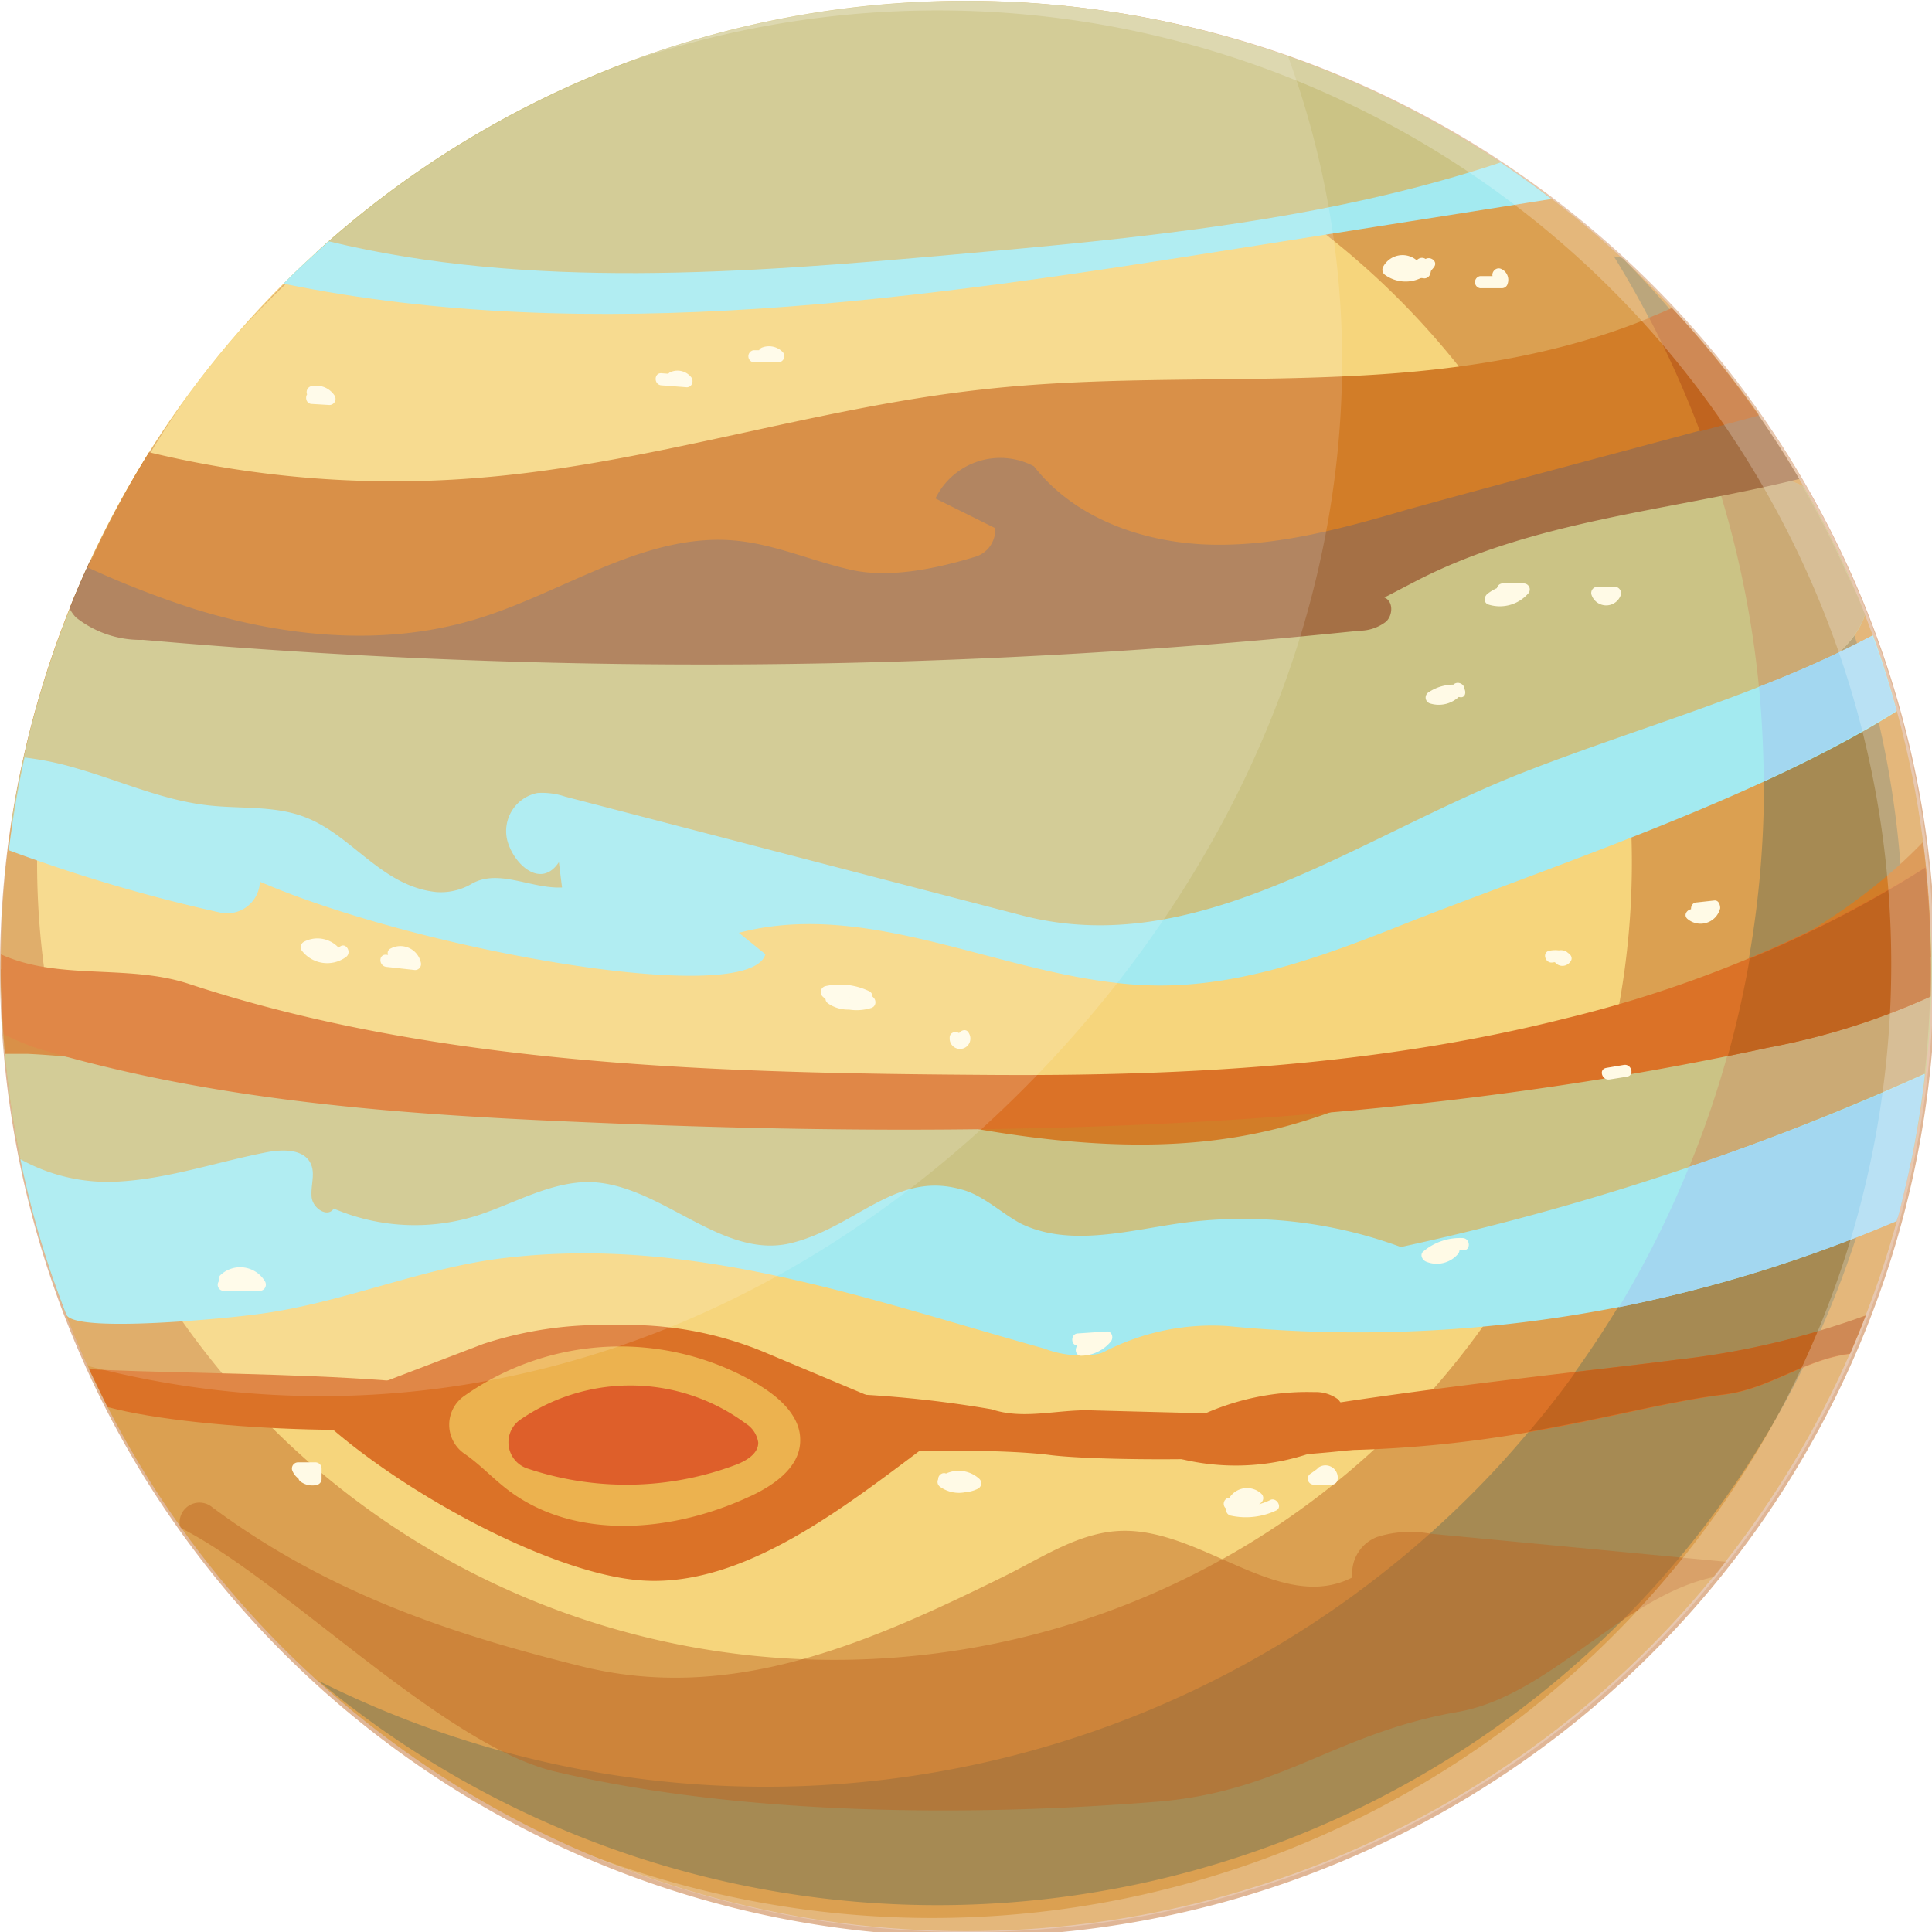 <?xml version="1.0" encoding="UTF-8"?> <svg xmlns="http://www.w3.org/2000/svg" xmlns:xlink="http://www.w3.org/1999/xlink" viewBox="0 0 110 110"> <defs> <style>.cls-1{mask:url(#mask);filter:url(#luminosity-noclip-2);}.cls-2{mix-blend-mode:multiply;fill:url(#radial-gradient);}.cls-3{isolation:isolate;}.cls-4{fill:#f6d57c;}.cls-5{fill:#bd6420;opacity:0.47;}.cls-6{fill:#a68a53;}.cls-7{fill:#cbc385;}.cls-8{fill:#cbaa75;}.cls-9{fill:#db7227;}.cls-10{fill:#a3eaf0;}.cls-11{fill:#d27d28;}.cls-12{fill:#a57045;}.cls-13{fill:#a3d7f0;}.cls-14{fill:#ecb24f;}.cls-15{fill:#de5f2a;}.cls-16{fill:#c0641f;}.cls-17{fill:#fffae6;}.cls-18,.cls-19{fill:#fff;}.cls-18{opacity:0.24;mix-blend-mode:screen;}.cls-19{opacity:0.15;}.cls-20{mask:url(#mask-2);}.cls-21{opacity:0.49;fill:url(#Ѕезым_нный_градиент_883);}.cls-22{filter:url(#luminosity-noclip);}</style> <filter id="luminosity-noclip" x="4.61" y="-8247.68" width="65.43" height="32766" filterUnits="userSpaceOnUse" color-interpolation-filters="sRGB"> <feFlood flood-color="#fff" result="bg"></feFlood> <feBlend in="SourceGraphic" in2="bg"></feBlend> </filter> <mask id="mask" x="4.61" y="-8247.68" width="65.43" height="32766" maskUnits="userSpaceOnUse"> <g class="cls-22"></g> </mask> <radialGradient id="radial-gradient" cx="-17.87" cy="-240.53" r="59.65" gradientTransform="matrix(0.03, -0.89, 0.91, -0.16, 242.86, -29.45)" gradientUnits="userSpaceOnUse"> <stop offset="0" stop-color="#fff"></stop> <stop offset="0.77"></stop> </radialGradient> <filter id="luminosity-noclip-2" x="4.61" y="6.47" width="65.43" height="64.78" filterUnits="userSpaceOnUse" color-interpolation-filters="sRGB"> <feFlood flood-color="#fff" result="bg"></feFlood> <feBlend in="SourceGraphic" in2="bg"></feBlend> </filter> <mask id="mask-2" x="4.61" y="6.47" width="65.43" height="64.78" maskUnits="userSpaceOnUse"> <g class="cls-1"> <path class="cls-2" d="M17.38,18.09c13.87-13.33,36-15.92,47.66-4S66.1,36.82,52.83,53.29C41.94,66.83,23.21,78.15,11.59,66.22S3.51,31.42,17.38,18.09Z"></path> </g> </mask> <radialGradient id="Ѕезым_нный_градиент_883" cx="-17.87" cy="-240.53" r="59.65" gradientTransform="matrix(0.03, -0.89, 0.91, -0.16, 242.86, -29.45)" gradientUnits="userSpaceOnUse"> <stop offset="0" stop-color="#fff"></stop> <stop offset="0.77" stop-color="#f3f9f7"></stop> </radialGradient> </defs> <g class="cls-3"> <g id="Слой_2" data-name="Слой 2"> <g id="Layer_1" data-name="Layer 1"> <circle class="cls-4" cx="55" cy="55" r="54.95"></circle> <path class="cls-5" d="M13.53,19a45.4,45.4,0,1,1-2.92,3.66A55.1,55.1,0,1,0,13.53,19Z"></path> <path class="cls-6" d="M85.12,83.69a56.79,56.79,0,0,1-67,12A55,55,0,0,0,92.44,14.76c-.25-.22-.34,0-.59-.22A57.29,57.29,0,0,1,85.12,83.69Z"></path> <path class="cls-7" d="M86.09,9.69A54.94,54.94,0,0,0,18,14.37a45,45,0,0,0,8.36,1.27c18,1.35,36-1.16,53.71-4A16.36,16.36,0,0,0,86.09,9.69Z"></path> <path class="cls-7" d="M109.8,51.13c-8.61,5.6-18.71,8.76-28.89,10.34-11.26,1.75-22.71,1.67-34.1,1.59C31.09,63,15,62.77.13,57.92A54.67,54.67,0,0,0,3.08,73c7.45.75,15.05-1.3,22.59-2,17.71-1.64,35.49,4.29,53.19,2.53,7.62-.75,15-2.93,22.38-5.09l7.56-2.22A55.34,55.34,0,0,0,110,55C110,53.7,109.89,52.41,109.8,51.13Z"></path> <path class="cls-7" d="M106.05,35.38a2.43,2.43,0,0,0,.13-.38,54.71,54.71,0,0,0-3.51-7.32,10.63,10.63,0,0,0-5.58-.84,28.69,28.69,0,0,0-7.21,2.07l-9.42,3.63c-2.32.9-4.65,1.79-7,2.48-7.94,2.3-16.33,2.29-24.6,2.27-11.14,0-22.29-.07-33.43-.43-3.89-.13-8.23-.53-11.24-2.72A54.7,54.7,0,0,0,.63,47l28.15,4.79a4.85,4.85,0,0,0,2.62,0,1.69,1.69,0,0,0,1.06-2.11c-.27-.56-1-1-.87-1.59s1-.74,1.6-.68c10.64.93,20.7,6.64,31.36,5.93,12.24-.81,22.3-9.84,34-13.46C101.43,39,104.78,38.1,106.05,35.38Z"></path> <path class="cls-8" d="M109.78,51.15A61.83,61.83,0,0,1,99.2,56.59a56.73,56.73,0,0,1-4.84,13.83q3.45-.94,6.88-2l7.54-2.21A55.44,55.44,0,0,0,109.78,51.15Z"></path> <path class="cls-8" d="M100.17,39.35c2.42-.77,4.84-1.75,5.88-4a2.32,2.32,0,0,0,.13-.37c-.3-.76-.62-1.52-1-2.27l-.3-.67c-.21-.46-.43-.91-.65-1.36s-.36-.73-.55-1.09-.24-.44-.35-.66c-.24-.43-.47-.86-.71-1.28a10.34,10.34,0,0,0-5.08-.86A57.06,57.06,0,0,1,100.17,39.35Z"></path> <path class="cls-9" d="M54,81.39,43.38,76.93a20.24,20.24,0,0,0-8.33-1.48,21.76,21.76,0,0,0-7.54,1.07l-9.79,3.74c4.35,4.29,13.42,9.32,18.76,9.72C42.82,90.46,49.11,84.93,54,81.39Z"></path> <path class="cls-9" d="M74.84,79.26a14.44,14.44,0,0,0-9.48,3.2,13.2,13.2,0,0,0,9,.36,3.66,3.66,0,0,0,1.89-1.15,1.55,1.55,0,0,0-.07-2A2.12,2.12,0,0,0,74.84,79.26Z"></path> <path class="cls-9" d="M56.46,80.24c1.8.61,3.76,0,5.66.06,2.71.08,18.54.46,21.26.54-2.7,2.48-20,2.47-23.62,2-3.38-.43-12.42-.34-16.32.75.84-1.57.21-4,2-4.29A65,65,0,0,1,56.46,80.24Z"></path> <path class="cls-5" d="M81.43,87.32a6.29,6.29,0,0,0-3,.18A2.21,2.21,0,0,0,77,89.81c-4.1,2.11-8.57-2.81-13.18-2.65-2.35.08-4.42,1.48-6.53,2.53C49.38,93.6,41.6,97,33.05,94.86c-6.9-1.72-14.2-4-21-9.07a1.13,1.13,0,0,0-1.81,1.07.35.35,0,0,0,.06.14c5.93,3,14.91,12.36,21.32,13.87,10.52,2.49,23.51,2.58,34.28,1.71C73,102,76,98.69,83,97.47c5.28-.93,9.36-6.57,14.57-7.68.24-.28.46-.58.69-.87Z"></path> <path class="cls-9" d="M6.12,80.11c5.28,1.43,18.32,1.79,20.73.53,5-2.6-16.12-2.31-21.78-2.69Q5.58,79,6.12,80.11Z"></path> <path class="cls-9" d="M95.45,77.42C89.2,78.23,71.86,79.94,65.9,82c16.53,2,25.35-1.74,32.26-2.59,2.58-.31,4.59-2,7.17-2.32.31-.72.61-1.44.89-2.17A46.5,46.5,0,0,1,95.45,77.42Z"></path> <path class="cls-10" d="M79.76,71a26,26,0,0,0-12.6-1.35c-3,.43-6.31,1.36-9.07,0C56.91,69,55.92,68,54.65,67.7c-3.69-1-5.89,2.14-9.58,3.07-4,1-7.45-3.4-11.54-3.47-2.21,0-4.21,1.2-6.31,1.89A11.75,11.75,0,0,1,19,68.81c-.33.54-1.21,0-1.26-.68s.22-1.31-.05-1.88c-.38-.82-1.54-.82-2.43-.66-2.83.54-5.59,1.51-8.46,1.68A10.24,10.24,0,0,1,1.16,66a53.59,53.59,0,0,0,2.61,8.84c.43,1.11,9.59.17,10.76,0,4.85-.59,9.37-2.64,14.15-3.21,10.78-1.29,20.6,2.32,30.77,5.15a5.82,5.82,0,0,0,3.13.3,1.88,1.88,0,0,0,.3-.12,13.36,13.36,0,0,1,7-1.46,77,77,0,0,0,38.09-6,54.88,54.88,0,0,0,1.6-8.36A148,148,0,0,1,79.76,71Z"></path> <path class="cls-11" d="M.28,60,1.54,60c10.59.49,21.35,5.06,31.46,1.9A137.47,137.47,0,0,1,.05,55.18C.06,56.8.14,58.39.28,60Z"></path> <path class="cls-11" d="M109.94,54.51a56.76,56.76,0,0,0-.45-6.57c-5.57,5.79-13.76,9.15-21.77,10.93-10.31,2.28-13.79,9.22-34.66,4.92C69,62.15,88.59,61.63,103.88,57A29.58,29.58,0,0,0,109.94,54.51Z"></path> <path class="cls-10" d="M106.64,36.17c-6.14,3.28-13.33,5.24-19.81,7.77-9.61,3.74-18.66,10.78-28.64,8.18l-26-6.76a4.13,4.13,0,0,0-1.59-.21,2.21,2.21,0,0,0-1.72,2.69c.37,1.39,1.92,2.79,2.94,1.25L32,50.53c-1.76.08-3.58-1.07-5.11-.23a3.47,3.47,0,0,1-2.05.49c-3.13-.33-4.79-3.25-7.49-4.27-1.71-.66-3.62-.46-5.44-.66-2.61-.28-5-1.38-7.57-2.12a17.25,17.25,0,0,0-2.94-.61q-.57,2.59-.9,5.28a91.4,91.4,0,0,0,12,3.54,1.87,1.87,0,0,0,2.3-1.75v0c9.08,3.93,27.88,7.23,28.78,4.13l-1.51-1.22c7.8-2.05,15.72,2.91,23.78,3,4.8.05,9.43-1.64,13.88-3.41,7.9-3.14,20.34-7.19,28.27-12.21C107.6,39,107.15,37.57,106.64,36.17Z"></path> <path class="cls-12" d="M102.44,27.27q-1.48-2.52-3.21-4.88c-8.16,2.57-16.51,4.57-25,4C68,26,61.8,24.29,55.66,25.32c-4.54.77-14.33.74-18.62,2.43C25.58,32.24,16.91,35.6,5.15,31.88c-.42.9-.82,1.82-1.19,2.76a2.24,2.24,0,0,0,.36.51,5.9,5.9,0,0,0,3.82,1.28,363.41,363.41,0,0,0,69.26-.52,2.49,2.49,0,0,0,1.52-.52c.4-.38.41-1.17-.1-1.37l1.69-.88C87.24,29.62,95.05,29.09,102.44,27.27Z"></path> <path class="cls-11" d="M95.19,17.54C89.88,20,83.88,21,78,21.35c-7.36.45-14.77,0-22.11.83-9.53,1.05-18.77,4.19-28.33,5A59.33,59.33,0,0,1,8.49,25.75,55.08,55.08,0,0,0,5,32.31a54,54,0,0,0,6,2.34c5.22,1.63,10.93,2.19,16.17.58,4.95-1.51,9.56-4.93,14.71-4.45,2.26.21,4.39,1.18,6.61,1.67s4.92-.1,7.1-.77a1.6,1.6,0,0,0,1.07-1.61l-3.4-1.69a4.1,4.1,0,0,1,5.61-1.83c2.34,3,6.29,4.37,10.09,4.46s7.52-.93,11.18-2c6.69-1.85,13.36-3.59,20-5.4A54.85,54.85,0,0,0,95.19,17.54Z"></path> <path class="cls-10" d="M70.53,14.14l17.81-2.81c-.94-.72-1.91-1.42-2.9-2.08-10,3.33-20.68,4.32-31.21,5.25-11.82,1.05-24.13,2-35.51-.76-.88.78-1.75,1.57-2.58,2.41C33.77,19.77,52.53,17,70.53,14.14Z"></path> <path class="cls-13" d="M96.17,66.43a56.64,56.64,0,0,1-4,8A82.32,82.32,0,0,0,108,69.52c0-.1.06-.19.08-.28.08-.29.15-.57.22-.86.14-.58.28-1.17.41-1.76,0-.17.07-.34.11-.52.33-1.63.59-3.28.78-4.94A141.89,141.89,0,0,1,96.17,66.43Z"></path> <path class="cls-13" d="M106.6,36.19a61.76,61.76,0,0,1-6.45,2.91q.25,2.67.27,5.37a67.13,67.13,0,0,0,7.55-4C107.58,39,107.12,37.6,106.6,36.19Z"></path> <path class="cls-14" d="M43.23,78.87c1.17.71,2.36,1.78,2.33,3.15,0,1.55-1.57,2.61-3,3.24-4.37,2-9.88,2.46-13.68-.46-.82-.63-1.53-1.4-2.39-2h0a2,2,0,0,1-.1-3.29,15.37,15.37,0,0,1,16.85-.64Z"></path> <path class="cls-15" d="M41.92,83.39a17.69,17.69,0,0,1-11.86.23,1.57,1.57,0,0,1-.48-2.76,11.05,11.05,0,0,1,12.88.19,1.54,1.54,0,0,1,.71,1.08C43.18,82.76,42.51,83.16,41.92,83.39Z"></path> <path class="cls-9" d="M56.26,61.2C41,61.1,25,60.72,10.7,56,7.24,54.88,3.36,55.84.06,54.34c0,.22,0,.44,0,.66,0,1.31.06,2.6.15,3.88a12.92,12.92,0,0,0,2.55,1c9.78,2.82,20,3.57,30.19,4,22.65,1,45.53.57,67.69-4.23a40.09,40.09,0,0,0,9.28-2.92c0-.58,0-1.15,0-1.73a55.13,55.13,0,0,0-.28-5.63A69.67,69.67,0,0,1,89.07,58C78.38,60.69,67.28,61.28,56.26,61.2Z"></path> <path class="cls-16" d="M96.79,24.56l3.34-.9a54.85,54.85,0,0,0-4.94-6.12c-.43.2-.87.37-1.3.55A57.56,57.56,0,0,1,96.79,24.56Z"></path> <path class="cls-16" d="M105.33,77.07c.31-.72.61-1.44.89-2.17a46.5,46.5,0,0,1-10.77,2.52c-1.43.19-3.43.42-5.74.69q-1.24,1.74-2.66,3.4c4.45-.77,8-1.74,11.11-2.12C100.74,79.08,102.75,77.38,105.33,77.07Z"></path> <path class="cls-16" d="M109.62,49.4a63.93,63.93,0,0,1-10,5.18,56.89,56.89,0,0,1-1.25,5.55c.77-.16,1.54-.31,2.3-.48a40.31,40.31,0,0,0,9.25-2.91A54.53,54.53,0,0,0,109.62,49.4Z"></path> <path class="cls-17" d="M86.32,33.25a2.68,2.68,0,0,0-1.62.55c-.23.18-.24.55.08.63A2.15,2.15,0,0,0,87,33.8a.34.34,0,0,0-.24-.58H85.51a.35.35,0,0,0,0,.69h1.22l-.25-.58a1.49,1.49,0,0,1-1.52.45l.09.63a2.15,2.15,0,0,1,1.27-.47C86.76,33.92,86.76,33.23,86.32,33.25Z"></path> <path class="cls-17" d="M91.94,33.41h-1a.35.35,0,0,0-.33.44.88.88,0,0,0,1.68,0c.09-.43-.58-.61-.66-.18a.19.19,0,0,1-.36,0l-.33.44h1A.35.35,0,0,0,91.94,33.41Z"></path> <path class="cls-17" d="M83.1,39a2.58,2.58,0,0,0-1.77.42.35.35,0,0,0,.09.63,1.67,1.67,0,0,0,1.89-.67c.25-.36-.34-.71-.6-.35a1,1,0,0,1-1.11.36c0,.21.05.42.08.63a2,2,0,0,1,1.42-.33C83.54,39.79,83.53,39.1,83.1,39Z"></path> <path class="cls-17" d="M37.66,21.94l1.44.11c.32,0,.42-.39.24-.59a1,1,0,0,0-1.15-.28c-.4.16-.23.83.19.66a.37.37,0,0,1,.47.11l.25-.59-1.44-.11C37.22,21.22,37.22,21.91,37.66,21.94Z"></path> <path class="cls-17" d="M42.9,20.63h1.42a.35.35,0,0,0,.24-.59,1.09,1.09,0,0,0-1.15-.26c-.41.14-.23.81.19.66a.4.4,0,0,1,.47.09c.08-.2.16-.4.25-.59H42.9A.35.35,0,0,0,42.9,20.63Z"></path> <path class="cls-17" d="M17.76,23l1,.06a.35.35,0,0,0,.3-.52A1.25,1.25,0,0,0,17.68,22a.35.35,0,0,0,.19.67.52.52,0,0,1,.62.23l.3-.52-1-.06C17.31,22.28,17.32,23,17.76,23Z"></path> <path class="cls-17" d="M47.16,57.14A2,2,0,0,0,49.58,57a.36.36,0,0,0-.06-.55,3.84,3.84,0,0,0-2.54-.3.35.35,0,0,0-.15.58,2.8,2.8,0,0,0,2.77.66c.43-.13.24-.8-.18-.66a2.1,2.1,0,0,1-2.1-.49l-.15.57a3.08,3.08,0,0,1,2,.24l-.07-.54a1.34,1.34,0,0,1-1.59.07C47.13,56.31,46.79,56.9,47.16,57.14Z"></path> <path class="cls-17" d="M54.07,59.1a.59.59,0,1,0,1.09-.28c-.19-.4-.78,0-.6.35l.2-.07C54.74,58.65,54.05,58.65,54.07,59.1Z"></path> <path class="cls-17" d="M96.09,52.33a1.15,1.15,0,0,0,1.85-.62c0-.2-.09-.46-.33-.44l-1,.11c-.44,0-.44.73,0,.69l1-.11-.33-.43a.46.46,0,0,1-.71.31C96.23,51.57,95.74,52.05,96.09,52.33Z"></path> <path class="cls-17" d="M89.32,54.32c-.21-.36-1-.27-.9.22s.71.62,1,.2c.15-.2,0-.43-.2-.51a1.75,1.75,0,0,0-1-.1c-.44.08-.25.74.18.67a1,1,0,0,1,.64.1c-.07-.17-.14-.34-.2-.51l.15,0,.1.24-.38.06C89,55,89.56,54.7,89.32,54.32Z"></path> <path class="cls-17" d="M18,54.56l1.05,0a.35.35,0,0,0,.24-.59,1.64,1.64,0,0,0-2-.34.35.35,0,0,0-.07.54,1.82,1.82,0,0,0,2.48.32c.35-.26,0-.86-.35-.59a1.15,1.15,0,0,1-1.64-.21c0,.18-.05.36-.07.54a.91.91,0,0,1,1.11.23l.25-.59-1.05,0A.35.35,0,0,0,18,54.56Z"></path> <path class="cls-17" d="M22,55.05l1.63.18a.34.34,0,0,0,.33-.43A1.19,1.19,0,0,0,22.25,54c-.4.18-.05.77.35.59a.5.5,0,0,1,.68.37l.33-.44L22,54.36C21.54,54.31,21.55,55,22,55.05Z"></path> <path class="cls-17" d="M61.58,77.19a2.23,2.23,0,0,0,1.66-.8c.18-.21.08-.61-.24-.58l-1.62.11c-.44,0-.44.72,0,.69L63,76.49c-.09-.19-.17-.39-.25-.58a1.58,1.58,0,0,1-1.17.59C61.14,76.53,61.14,77.22,61.58,77.19Z"></path> <path class="cls-17" d="M83.29,70.49a3.24,3.24,0,0,0-2.25.76c-.22.18-.06.49.15.58A1.59,1.59,0,0,0,83,71.41a.35.35,0,0,0-.24-.59l-1,0a.35.35,0,0,0,0,.69l1,0-.24-.59a.94.94,0,0,1-1.12.24l.16.58a2.49,2.49,0,0,1,1.76-.56C83.74,71.21,83.73,70.52,83.29,70.49Z"></path> <path class="cls-17" d="M12.78,72.52c-.11.16-.22.31-.34.46a.35.35,0,0,0,.3.52l2.06,0a.36.36,0,0,0,.3-.52,1.64,1.64,0,0,0-2.54-.39c-.33.3.16.79.49.49a.94.94,0,0,1,1.45.25l.3-.52-2.06,0,.3.52.33-.46C13.63,72.51,13,72.17,12.78,72.52Z"></path> <path class="cls-17" d="M53.52,84.43a1.88,1.88,0,0,0,2.18.32.35.35,0,0,0,.07-.54,1.74,1.74,0,0,0-2.22-.13.34.34,0,0,0,0,.59,1.85,1.85,0,0,0,1.5.27c.43-.09.25-.76-.19-.66a1.2,1.2,0,0,1-1-.2v.59a1.06,1.06,0,0,1,1.39,0c0-.18,0-.36.07-.54A1.19,1.19,0,0,1,54,84C53.69,83.64,53.2,84.13,53.52,84.43Z"></path> <path class="cls-17" d="M91.64,61.46l1-.16c.44-.07.25-.74-.18-.67l-1,.17C91,60.87,91.21,61.53,91.64,61.46Z"></path> <path class="cls-17" d="M80.3,15l-1-.07c-.46,0-.43.64,0,.69l1.8.23a.35.35,0,0,0,.33-.26.73.73,0,0,0-.24-.83c-.35-.27-.84.21-.49.48l.07.17.33-.25-1.8-.23v.69l1,.07C80.74,15.73,80.74,15,80.3,15Z"></path> <path class="cls-17" d="M80.92,15.12a1.25,1.25,0,0,0-2.17.07.36.36,0,0,0,.12.47,2,2,0,0,0,2.78-.46c.26-.36-.34-.71-.6-.35a1.3,1.3,0,0,1-1.83.22l.13.47a.55.55,0,0,1,1-.07C80.54,15.86,81.13,15.51,80.92,15.12Z"></path> <path class="cls-17" d="M85.51,15.72h-1.2v.69h1.2a.34.34,0,0,0,.33-.26.68.68,0,0,0-.35-.83c-.39-.2-.74.39-.35.59l0,.06.33-.25h-1.2a.35.35,0,0,0,0,.69h1.2A.35.35,0,0,0,85.51,15.72Z"></path> <path class="cls-17" d="M71.24,85.27H70a.35.35,0,0,0-.09.68,2.12,2.12,0,0,0,1.91-.41.34.34,0,0,0,0-.49,1.19,1.19,0,0,0-2,1,.34.34,0,0,0,.24.24A4.06,4.06,0,0,0,72.66,86c.39-.19,0-.79-.35-.59a3.23,3.23,0,0,1-2,.28l.24.24c-.06-.39.55-.63.81-.38V85a1.4,1.4,0,0,1-1.25.23L70,86h1.2A.35.35,0,0,0,71.24,85.27Z"></path> <path class="cls-17" d="M75,83.63l-.36.26a.34.34,0,0,0,.17.64l1,0a.34.34,0,0,0,.34-.25.7.7,0,0,0-1.06-.74c-.37.25,0,.85.35.6l0,0,.33-.25-1,0,.17.64.37-.25C75.74,84,75.4,83.38,75,83.63Z"></path> <path class="cls-17" d="M17.12,84.36a1.12,1.12,0,0,0,.94.18.35.35,0,0,0,.25-.34v-.59a.35.35,0,0,0-.34-.35h-1a.35.35,0,0,0-.34.43,1,1,0,0,0,1.47.53c.35-.27,0-.86-.35-.6-.16.12-.38.12-.45-.11l-.33.44h1l-.35-.34v.59l.26-.33a.4.4,0,0,1-.41-.11C17.12,83.5,16.77,84.1,17.12,84.36Z"></path> <path class="cls-18" d="M33.51,105.59A55,55,0,1,0,35.39,3.66,54.3,54.3,0,0,1,101.3,80.43,54.8,54.8,0,0,1,33.51,105.59Z"></path> <path class="cls-19" d="M.05,55A54.66,54.66,0,0,0,5,77.77C24.63,82.89,44.74,76.4,59.63,60.6,74.91,44.38,80.48,22.66,73.33,3.19A55,55,0,0,0,.05,55Z"></path> <g class="cls-20"> <path class="cls-21" d="M17.38,18.09c13.87-13.33,36-15.92,47.66-4S66.1,36.82,52.83,53.29C41.94,66.83,23.21,78.15,11.59,66.22S3.51,31.42,17.38,18.09Z"></path> </g> </g> </g> </g> </svg> 